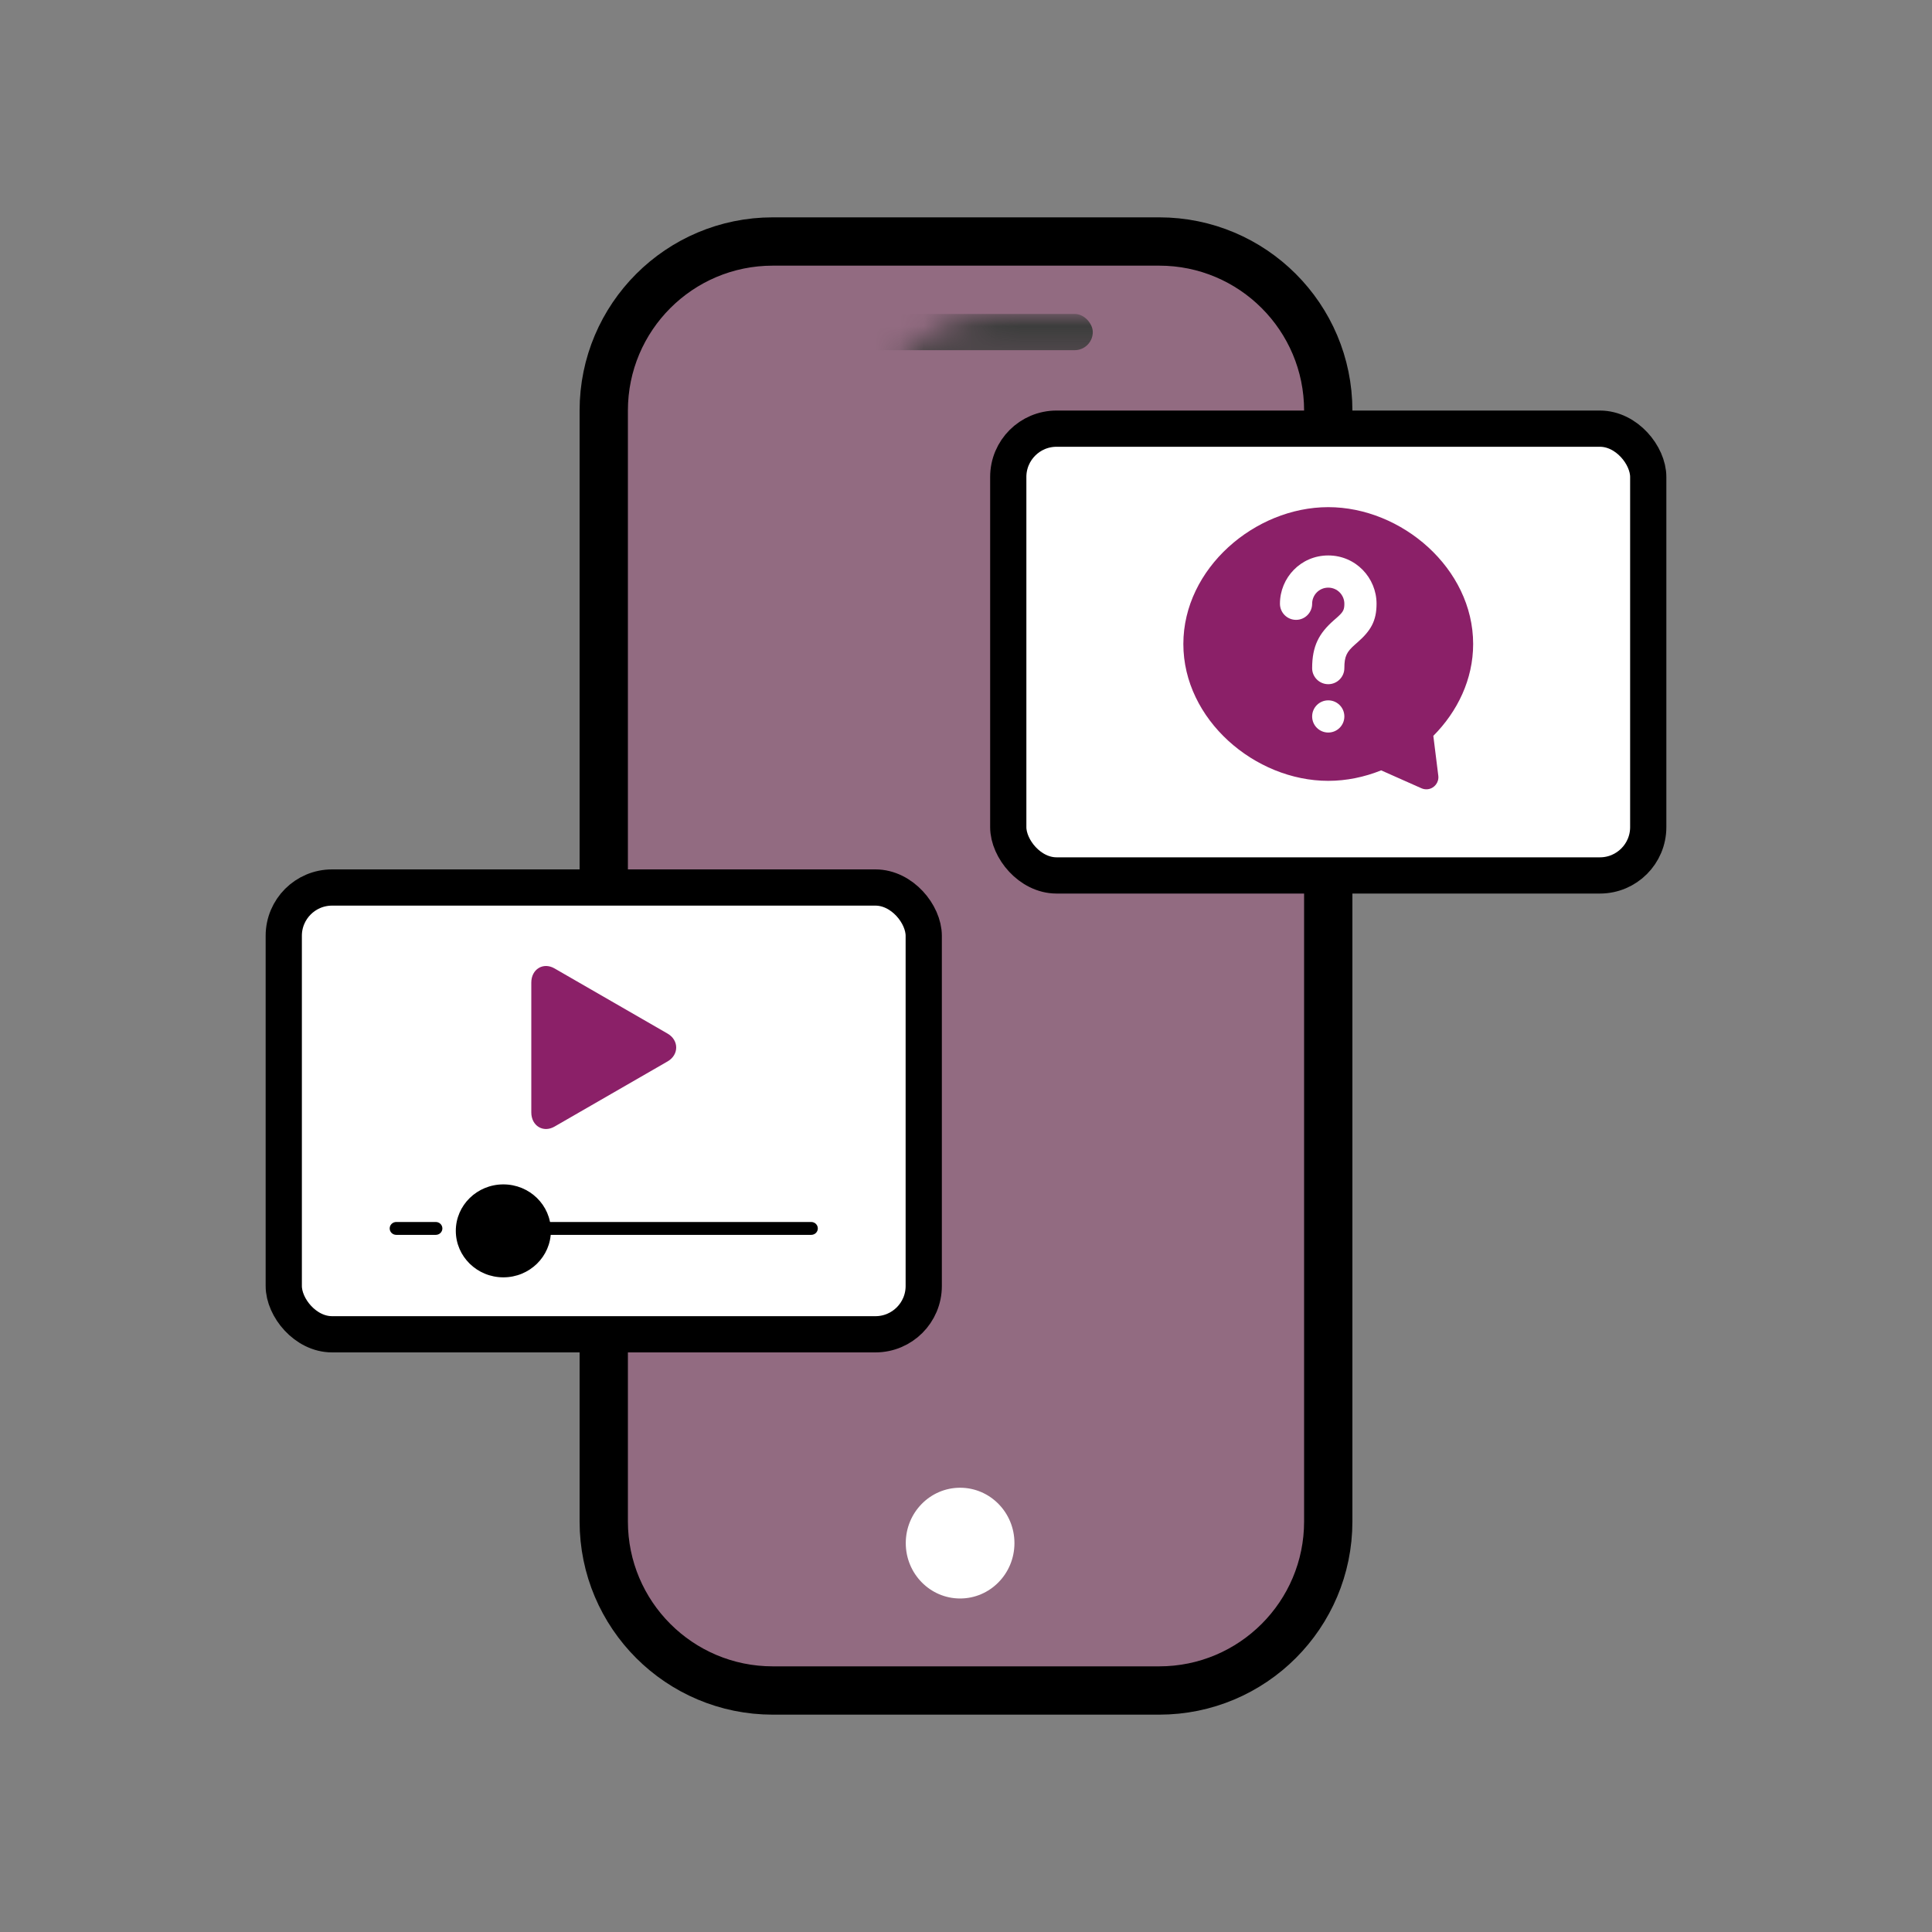 <?xml version="1.0" encoding="UTF-8"?>
<svg width="80px" height="80px" viewBox="0 0 80 80" version="1.1" xmlns="http://www.w3.org/2000/svg" xmlns:xlink="http://www.w3.org/1999/xlink">
    <rect x="0" y="0" width="80" height="80" fill="#808080" stroke="none"/>
    <title>icon-influencers-03</title>
    <defs>
        <path d="M7,0 L23,0 C26.866,-7.10171439e-16 30,3.134 30,7 L30,53 C30,56.866 26.866,60 23,60 L7,60 C3.134,60 4.73447626e-16,56.866 0,53 L0,7 C-4.73447626e-16,3.134 3.134,7.10171439e-16 7,0 Z" id="path-1"></path>
    </defs>
    <g id="Assets" stroke="none" stroke-width="1" fill="none" fill-rule="evenodd">
        <g id="Desktop-HD" transform="translate(-243, -302)">
            <g id="Group" transform="translate(243, 302)">
                <g id="Group-5" transform="translate(11, 10)">
                    <g id="Group-2" transform="translate(14, 0)">
                        <mask id="mask-2" fill="white">
                            <use xlink:href="#path-1"></use>
                        </mask>
                        <use id="Base" stroke="#000000" stroke-width="2" fill-opacity="0.25" fill="#C82F85" xlink:href="#path-1"></use>
                        <rect id="Rectangle" fill="#3C3D3C" mask="url(#mask-2)" x="9.75" y="3" width="10.5" height="1.5" rx="0.75"></rect>
                        <path d="M0.75,48.75 L29.25,48.75 L29.25,53.25 C29.25,56.564 26.564,59.25 23.25,59.25 L6.75,59.25 C3.436,59.25 0.75,56.564 0.75,53.25 L0.75,48.75 L0.75,48.75 Z" id="Rectangle" fill="#000000" mask="url(#mask-2)"></path>
                        <ellipse id="Oval" fill="#FFFFFF" cx="14.756" cy="53.897" rx="2.25" ry="2.293"></ellipse>
                    </g>
                    <rect id="Rectangle" stroke="#000000" stroke-width="1.5" fill="#FFFFFF" x="30.75" y="7.75" width="26.5" height="18.5" rx="2"></rect>
                    <path d="M44,11 C47.038,11 50,13.537 50,16.667 C50,18.13 49.352,19.464 48.351,20.47 L48.557,22.122 C48.591,22.396 48.397,22.645 48.123,22.68 C48.032,22.691 47.941,22.677 47.858,22.64 L46.191,21.899 C45.494,22.179 44.749,22.333 44,22.333 C40.962,22.333 38,19.796 38,16.667 C38,13.537 40.962,11 44,11 Z M44,19 C43.632,19 43.333,19.298 43.333,19.667 C43.333,20.035 43.632,20.333 44,20.333 C44.368,20.333 44.667,20.035 44.667,19.667 C44.667,19.298 44.368,19 44,19 Z M44,13 C42.862,13 42,13.923 42,15 C42,15.368 42.298,15.667 42.667,15.667 C43.035,15.667 43.333,15.368 43.333,15 C43.333,14.64 43.62,14.333 44,14.333 C44.378,14.333 44.667,14.643 44.667,15 C44.667,15.23 44.626,15.324 44.429,15.509 L44.334,15.595 C44.282,15.64 44.282,15.64 44.225,15.69 C43.619,16.225 43.333,16.746 43.333,17.669 C43.333,18.032 43.632,18.331 44,18.331 C44.368,18.331 44.667,18.032 44.667,17.664 C44.667,17.172 44.766,16.991 45.108,16.689 C45.158,16.645 45.158,16.645 45.213,16.597 C45.754,16.122 46,15.719 46,15 C46,13.926 45.137,13 44,13 Z" id="Chat" fill="#8B2068"></path>
                    <rect id="Rectangle-Copy" stroke="#000000" stroke-width="1.5" fill="#FFFFFF" x="0.75" y="26.75" width="26.5" height="18.5" rx="2"></rect>
                    <g id="AudioApp" transform="translate(5, 30)" fill-rule="nonzero">
                        <path d="M6.961,0.1 L6.961,0.1 L11.643,2.799 C12.119,3.074 12.119,3.676 11.643,3.951 L6.961,6.65 C6.494,6.919 6,6.619 6,6.062 L6,0.688 C6,0.132 6.493,-0.17 6.961,0.1 L6.961,0.1 Z" id="Shape" fill="#8B2068"></path>
                        <g id="Path-36-+-Path-36-Copy-+-Oval-13-Copy-3" transform="translate(0, 9)" fill="#000000">
                            <path d="M0.409,2.133 L2.045,2.133 C2.196,2.133 2.318,2.014 2.318,1.867 C2.318,1.719 2.196,1.6 2.045,1.6 L0.409,1.6 C0.258,1.6 0.136,1.719 0.136,1.867 C0.136,2.014 0.258,2.133 0.409,2.133 L0.409,2.133 Z" id="Shape"></path>
                            <path d="M5.591,2.133 L17.591,2.133 C17.742,2.133 17.864,2.014 17.864,1.867 C17.864,1.719 17.742,1.6 17.591,1.6 L5.591,1.6 C5.44,1.6 5.318,1.719 5.318,1.867 C5.318,2.014 5.44,2.133 5.591,2.133 L5.591,2.133 Z" id="Shape"></path>
                            <path d="M4.843,3.892 L4.843,3.892 C3.756,3.892 2.874,3.03 2.874,1.967 C2.874,0.904 3.756,0.043 4.843,0.043 C5.93,0.043 6.811,0.904 6.811,1.967 C6.811,3.03 5.93,3.892 4.843,3.892 L4.843,3.892 Z" id="Shape"></path>
                        </g>
                    </g>
                </g>
            </g>
        </g>
    </g>
</svg>